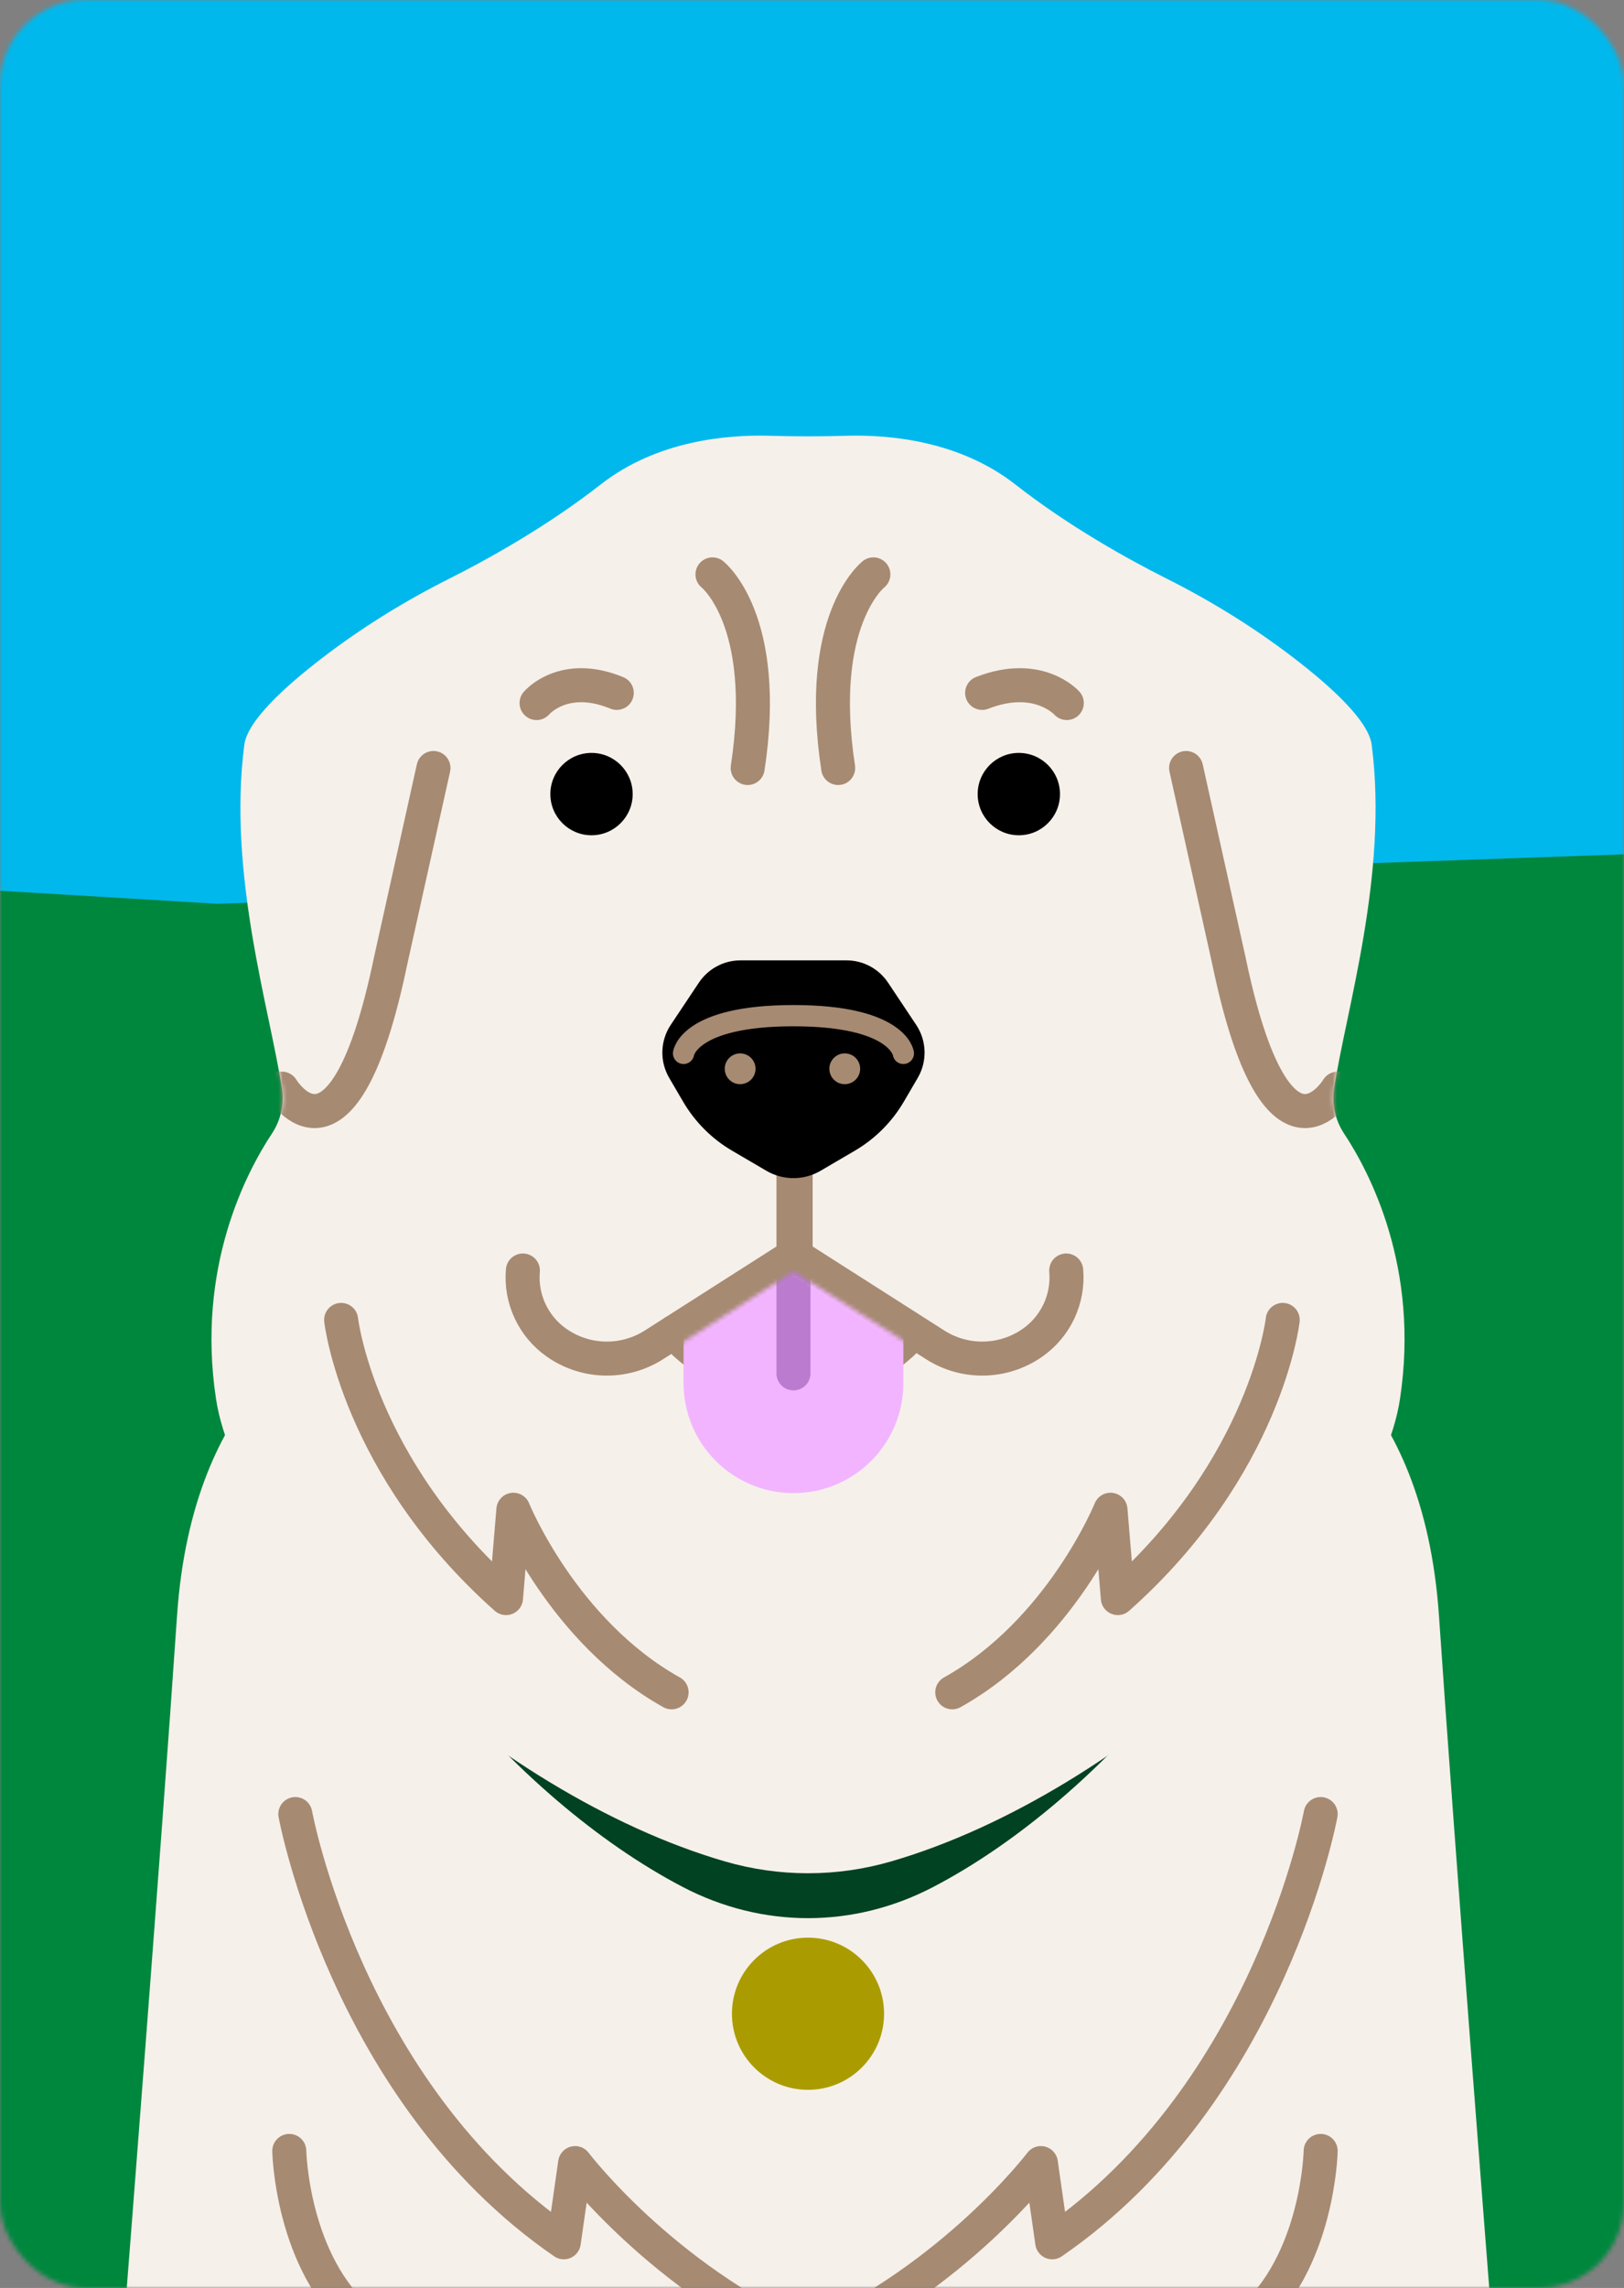 <svg width="382" height="538" viewBox="0 0 382 538" fill="none" xmlns="http://www.w3.org/2000/svg">
<rect x="0" y="0" width="382" height="538" fill="#808080" stroke="none"/>
<mask id="mask0_991_1074" style="mask-type:alpha" maskUnits="userSpaceOnUse" x="0" y="0" width="382" height="538">
<rect width="382" height="538" rx="20" fill="#00B8EC"/>
</mask>
<g mask="url(#mask0_991_1074)">
<path d="M689.081 -16H-316.129C-320.726 -16 -324.453 -12.268 -324.453 -7.665V532.184C-324.453 536.788 -320.726 540.519 -316.129 540.519H689.081C693.678 540.519 697.405 536.788 697.405 532.184V-7.665C697.405 -12.268 693.678 -16 689.081 -16Z" fill="#00B8EC"/>
<path d="M-333.885 189.42L51.127 212.518L707.885 189.42V551H-322.661L-333.885 189.42Z" fill="#00873E"/>
<path d="M350.658 542.554C350.658 542.554 342.187 434.777 338.482 380.035C334.776 325.295 303.014 312.922 303.014 312.922L221.623 360.016V353.588H163.061V362.658L77.103 312.922C77.103 312.922 45.341 325.294 41.635 380.035C37.929 434.776 29.46 542.554 29.46 542.554H163.061V543.028H221.623V542.554H350.658Z" fill="#F6F0EA"/>
<path d="M292.589 278.52C290.917 275.42 290.255 271.662 290.701 267.982C292.894 249.848 301.13 217.71 297.884 187.116C297.293 181.544 290.286 173.595 282.946 166.677C275.362 159.527 267.212 153.336 258.672 148.059C251.578 143.675 240.129 135.932 229.727 125.921C218.944 115.544 205.418 114.161 197.271 114.464C192.464 114.642 187.654 114.642 182.846 114.464C174.699 114.161 161.174 115.544 150.39 125.921C139.988 135.931 128.539 143.675 121.445 148.059C112.905 153.336 104.756 159.526 97.171 166.677C89.832 173.595 82.824 181.544 82.233 187.116C78.987 217.71 87.223 249.848 89.416 267.982C89.861 271.662 89.2 275.42 87.528 278.52C82.638 287.587 72.996 310.064 76.824 340.99C80.881 373.775 120.13 422.597 160.635 443.729C179.327 453.481 200.79 453.481 219.481 443.729C259.986 422.597 299.236 373.774 303.293 340.99C307.12 310.064 297.479 287.587 292.589 278.52Z" fill="#004222"/>
<path d="M190.059 491.409C199.941 491.409 207.951 483.399 207.951 473.517C207.951 463.636 199.941 455.625 190.059 455.625C180.178 455.625 172.167 463.636 172.167 473.517C172.167 483.399 180.178 491.409 190.059 491.409Z" fill="#AA9C00"/>
<path d="M69.466 426.565C69.466 426.565 81.474 492.081 132.618 527.261L135.278 508.637C135.278 508.637 155.64 535.539 189.804 550.715" stroke="#A68A72" stroke-width="8" stroke-linecap="round" stroke-linejoin="round"/>
<path d="M310.651 426.565C310.651 426.565 298.643 492.081 247.5 527.261L244.839 508.637C244.839 508.637 224.477 535.539 190.314 550.715" stroke="#A68A72" stroke-width="8" stroke-linecap="round" stroke-linejoin="round"/>
<path d="M310.651 505.779C310.651 505.779 310.129 532.127 293.573 545.984" stroke="#A68A72" stroke-width="8" stroke-linecap="round" stroke-linejoin="round"/>
<path d="M68.044 505.779C68.044 505.779 68.567 532.127 85.122 545.984" stroke="#A68A72" stroke-width="8" stroke-linecap="round" stroke-linejoin="round"/>
<path d="M316.136 266.526C314.079 263.425 313.266 259.667 313.813 255.987C316.51 237.853 326.637 205.716 322.647 175.122C321.92 169.549 313.303 161.6 304.278 154.682C294.952 147.532 284.93 141.341 274.43 136.064C265.707 131.681 251.628 123.938 238.837 113.927C225.578 103.551 208.948 102.167 198.93 102.469C193.018 102.648 187.101 102.648 181.188 102.469C171.171 102.166 154.539 103.551 141.281 113.927C128.49 123.937 114.41 131.681 105.688 136.064C95.188 141.341 85.167 147.532 75.84 154.682C66.816 161.6 58.198 169.549 57.471 175.122C53.48 205.716 63.607 237.853 66.305 255.987C66.852 259.667 66.039 263.425 63.983 266.526C57.969 275.593 46.114 298.07 50.82 328.995C56.365 365.435 115.373 421.688 170.539 437.71C183.287 441.412 196.834 441.412 209.581 437.71C264.746 421.688 323.754 365.435 329.3 328.995C334.006 298.07 322.15 275.593 316.137 266.526H316.136Z" fill="#F6F0EA"/>
<path d="M239.65 196.407C244.997 196.407 249.332 192.072 249.332 186.725C249.332 181.378 244.997 177.043 239.65 177.043C234.303 177.043 229.968 181.378 229.968 186.725C229.968 192.072 234.303 196.407 239.65 196.407Z" fill="black"/>
<path d="M139.137 196.407C144.484 196.407 148.819 192.072 148.819 186.725C148.819 181.378 144.484 177.043 139.137 177.043C133.789 177.043 129.455 181.378 129.455 186.725C129.455 192.072 133.789 196.407 139.137 196.407Z" fill="black"/>
<path d="M167.591 135.064C167.591 135.064 181.19 145.706 175.869 180.59" stroke="#A68A72" stroke-width="8" stroke-linecap="round" stroke-linejoin="round"/>
<path d="M205.435 135.064C205.435 135.064 191.836 145.706 197.157 180.59" stroke="#A68A72" stroke-width="8" stroke-linecap="round" stroke-linejoin="round"/>
<path d="M80.242 310.371C80.242 310.371 84.109 344.74 119.026 375.779L120.755 355.008C120.755 355.008 132.344 383.628 157.974 397.939" stroke="#A68A72" stroke-width="8" stroke-linecap="round" stroke-linejoin="round"/>
<path d="M301.723 310.371C301.723 310.371 297.856 344.74 262.939 375.779L261.21 355.008C261.21 355.008 249.621 383.628 223.991 397.939" stroke="#A68A72" stroke-width="8" stroke-linecap="round" stroke-linejoin="round"/>
<path d="M186.641 266.026V295.293L153.83 316.23C146.776 320.732 137.7 320.52 130.863 315.694C125.415 311.848 122.417 305.397 122.993 298.752" stroke="#A68A72" stroke-width="8" stroke-linecap="round" stroke-linejoin="round"/>
<path d="M187.151 266.026V295.293L219.962 316.23C227.016 320.732 236.092 320.52 242.928 315.694C248.377 311.848 251.374 305.397 250.799 298.752" stroke="#A68A72" stroke-width="8" stroke-linecap="round" stroke-linejoin="round"/>
<path d="M158.565 313.209C158.565 313.209 167.702 325.447 186.641 325.447" stroke="#A68A72" stroke-width="8" stroke-linecap="round" stroke-linejoin="round"/>
<path d="M214.716 313.209C214.716 313.209 205.579 325.447 186.641 325.447" stroke="#A68A72" stroke-width="8" stroke-linecap="round" stroke-linejoin="round"/>
<path d="M215.505 240.986L208.889 231.063C206.706 227.788 203.031 225.821 199.095 225.821H174.187C170.251 225.821 166.576 227.788 164.393 231.063L157.777 240.986C155.281 244.731 155.138 249.572 157.409 253.457L160.674 259.041C163.465 263.815 167.437 267.789 172.209 270.584L180.269 275.303C184.204 277.607 189.077 277.607 193.013 275.303L201.072 270.584C205.844 267.789 209.817 263.814 212.608 259.041L215.872 253.457C218.143 249.572 218.001 244.731 215.505 240.986Z" fill="black"/>
<path d="M212.49 247.698C212.49 247.698 211.344 238.829 186.641 238.829C161.938 238.829 160.791 247.698 160.791 247.698" stroke="#A68A72" stroke-width="5" stroke-linecap="round" stroke-linejoin="round"/>
<path d="M198.706 254.94C200.706 254.94 202.327 253.319 202.327 251.319C202.327 249.319 200.706 247.698 198.706 247.698C196.706 247.698 195.084 249.319 195.084 251.319C195.084 253.319 196.706 254.94 198.706 254.94Z" fill="#A68A72"/>
<path d="M174.095 254.94C176.095 254.94 177.717 253.319 177.717 251.319C177.717 249.319 176.095 247.698 174.095 247.698C172.095 247.698 170.474 249.319 170.474 251.319C170.474 253.319 172.095 254.94 174.095 254.94Z" fill="#A68A72"/>
<mask id="mask1_991_1074" style="mask-type:luminance" maskUnits="userSpaceOnUse" x="49" y="102" width="282" height="339">
<path d="M316.136 266.526C314.079 263.425 313.266 259.667 313.813 255.987C316.51 237.853 326.637 205.716 322.647 175.122C321.92 169.549 313.303 161.6 304.278 154.682C294.952 147.532 284.931 141.341 274.43 136.064C265.707 131.681 251.628 123.938 238.837 113.927C225.578 103.55 208.948 102.167 198.93 102.469C193.018 102.648 187.101 102.648 181.188 102.469C171.171 102.166 154.539 103.55 141.281 113.927C128.49 123.937 114.41 131.681 105.688 136.064C95.188 141.341 85.167 147.532 75.84 154.682C66.816 161.6 58.198 169.549 57.471 175.122C53.48 205.716 63.607 237.853 66.305 255.987C66.852 259.667 66.039 263.425 63.983 266.526C57.969 275.593 46.114 298.07 50.82 328.995C56.365 365.435 115.373 421.688 170.539 437.71C183.287 441.412 196.834 441.412 209.581 437.71C264.746 421.688 323.754 365.435 329.3 328.995C334.006 298.07 322.15 275.593 316.137 266.526H316.136Z" fill="white"/>
</mask>
<g mask="url(#mask1_991_1074)">
<path d="M101.962 180.59L91.91 225.821C80.677 279.921 66.304 255.987 66.304 255.987L41.846 256.271" stroke="#A68A72" stroke-width="8" stroke-linecap="round" stroke-linejoin="round"/>
<path d="M278.997 180.59L289.048 225.821C300.282 279.921 314.655 255.987 314.655 255.987L350.658 254.054" stroke="#A68A72" stroke-width="8" stroke-linecap="round" stroke-linejoin="round"/>
</g>
<path d="M126.213 165.314C126.213 165.314 132.549 157.763 145.078 162.93" stroke="#A68A72" stroke-width="8" stroke-linecap="round" stroke-linejoin="round"/>
<path d="M250.932 165.314C250.932 165.314 244.243 157.763 231.018 162.93" stroke="#A68A72" stroke-width="8" stroke-linecap="round" stroke-linejoin="round"/>
<mask id="mask2_991_1074" style="mask-type:luminance" maskUnits="userSpaceOnUse" x="156" y="298" width="68" height="66">
<path d="M219.011 319.328L186.641 298.94L156.796 318.056L156.561 317.806V363.946H223.991V314.28L219.011 319.328Z" fill="white"/>
</mask>
<g mask="url(#mask2_991_1074)">
<path d="M160.792 266.026H212.491V325.249C212.491 339.516 200.908 351.099 186.641 351.099C172.374 351.099 160.792 339.516 160.792 325.249L160.792 266.026Z" fill="#F2B4FF"/>
<path d="M186.641 322.94V266.026" stroke="#BB7BCF" stroke-width="8" stroke-miterlimit="10" stroke-linecap="round"/>
</g>
</g>
</svg>
